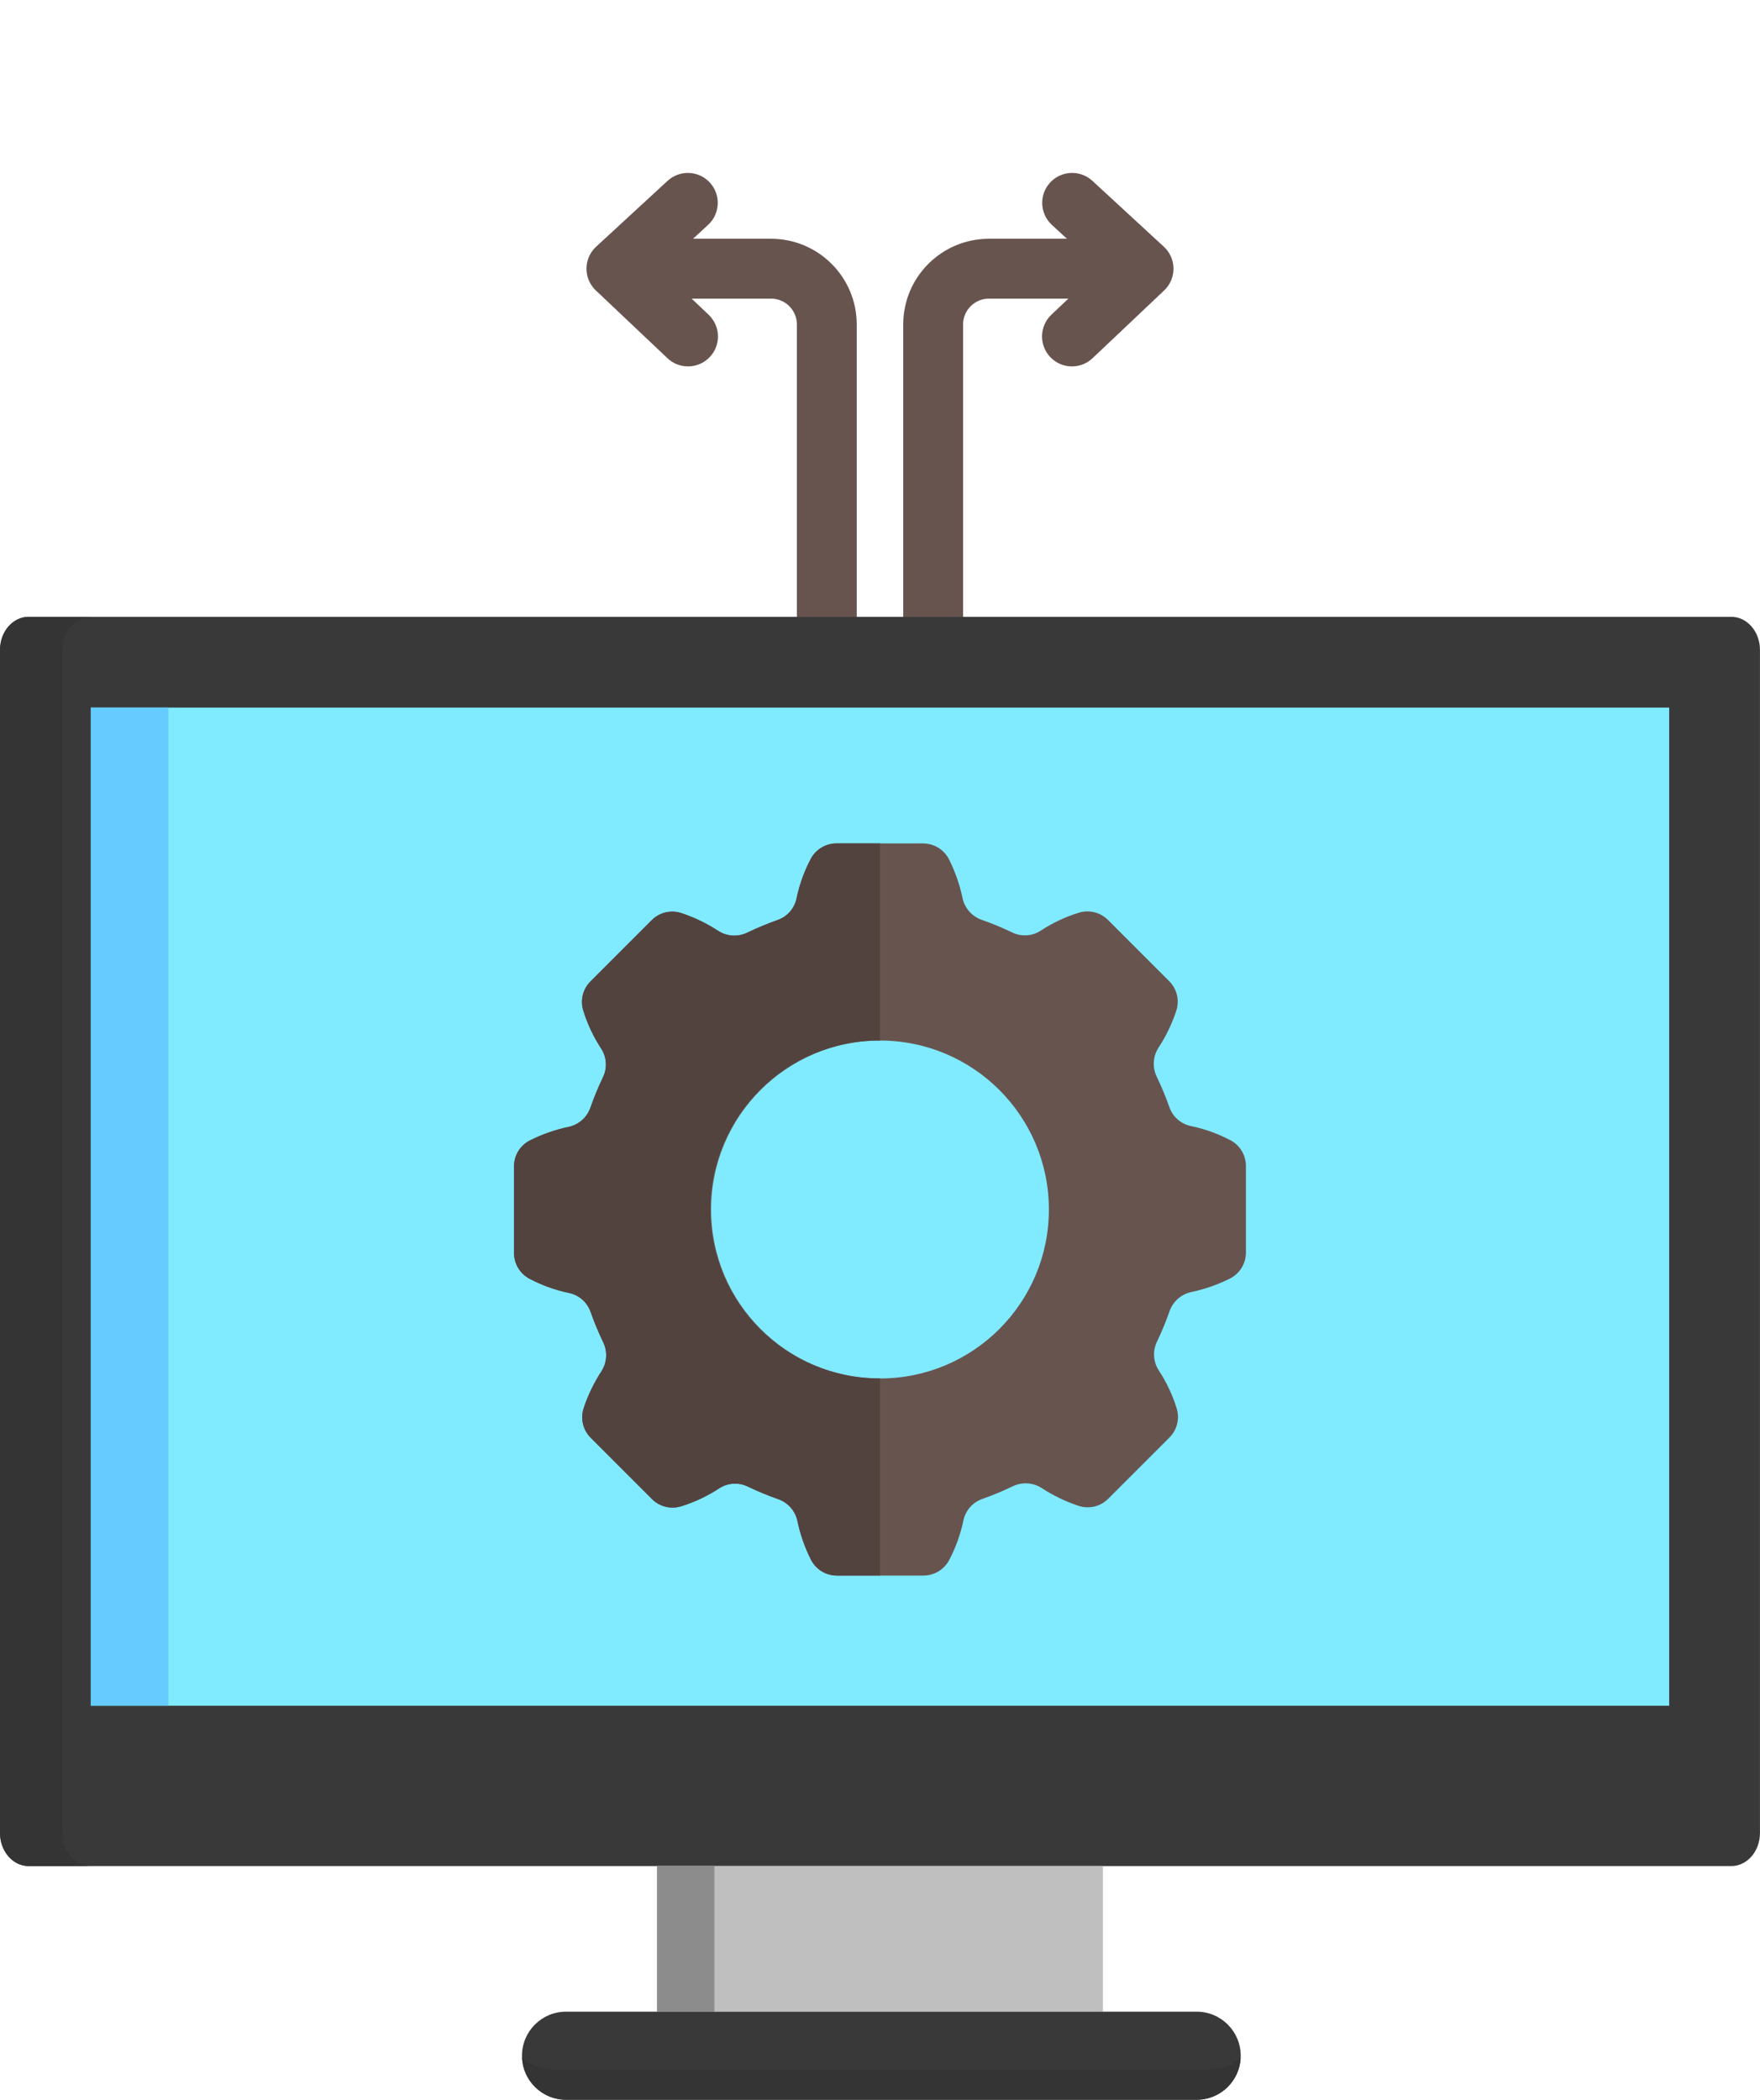 <?xml version="1.0" encoding="UTF-8"?><svg id="_レイヤー_2" xmlns="http://www.w3.org/2000/svg" viewBox="0 0 411.69 491"><defs><style>.cls-1{fill:#53433f;}.cls-2{fill:#68544f;}.cls-3{fill:#6cf;}.cls-4{fill:#bfbfbf;}.cls-5{fill:#8c8c8c;}.cls-6{fill:#80eaff;}.cls-7{fill:#393939;}.cls-8{fill:#343434;}</style></defs><path class="cls-2" d="M274.5,62.79c.01,1.94-.78,3.8-2.19,5.13l-16.71,15.81c-2.79,2.68-7.22,2.59-9.9-.2s-2.59-7.22.2-9.9c.02-.02.05-.05.07-.07l3.94-3.73h-18.58c-3.34,0-6.04,2.71-6.05,6.04v69.37h-14v-69.37c0-11.07,8.98-20.03,20.05-20.04h18.24l-3.53-3.25c-2.84-2.62-3.02-7.05-.4-9.89,2.62-2.84,7.05-3.02,9.89-.4l16.71,15.4c1.43,1.31,2.24,3.16,2.26,5.1h0ZM180.35,55.83h-18.24l3.53-3.25c2.84-2.62,3.02-7.05.4-9.89-2.62-2.84-7.05-3.02-9.89-.4l-16.71,15.4c-2.84,2.62-3.02,7.05-.4,9.89.11.12.22.23.34.34l16.71,15.81c2.79,2.68,7.22,2.59,9.9-.2,2.68-2.79,2.59-7.22-.2-9.9-.02-.02-.05-.05-.07-.07l-3.94-3.73h18.58c3.34,0,6.04,2.71,6.04,6.04v69.37h14v-69.37c0-11.07-8.98-20.03-20.04-20.04h0Z"/><path class="cls-7" d="M404.98,436.36H6.7c-3.7,0-6.7-3.47-6.7-7.74V151.98c0-4.28,3-7.74,6.7-7.74h398.28c3.7,0,6.7,3.47,6.7,7.74v276.64c0,4.28-3,7.74-6.7,7.74Z"/><path class="cls-8" d="M21.28,436.36H6.71c-3.7,0-6.7-3.47-6.7-7.74V151.98c0-4.28,3-7.74,6.7-7.74h14.57c-3.7,0-6.71,3.47-6.71,7.74v276.64c0,4.28,3,7.74,6.71,7.74Z"/><path class="cls-6" d="M21.23,398.87v-233.41h369.22v233.41H21.23Z"/><path class="cls-3" d="M21.23,398.87v-233.41h18.17v233.41h-18.17Z"/><path class="cls-4" d="M257.99,470.4h-104.3v-34.05h104.3v34.05Z"/><path class="cls-5" d="M167.11,470.4h-13.42v-34.05h13.42v34.05Z"/><path class="cls-7" d="M290.22,480.71c0,5.69-4.61,10.3-10.3,10.3h-147.52c-5.69,0-10.3-4.61-10.3-10.3s4.61-10.3,10.3-10.3h147.52c5.69,0,10.3,4.61,10.3,10.3h0Z"/><path class="cls-8" d="M290.2,481.18c-.25,5.49-4.78,9.82-10.28,9.82h-147.52c-5.5,0-10.02-4.33-10.28-9.82,2,1.78,4.59,2.76,7.27,2.75h153.53c2.68,0,5.27-.97,7.27-2.75h.01Z"/><path class="cls-2" d="M287.87,266.67c-2.93-1.56-6.07-2.69-9.32-3.36-2.32-.49-4.22-2.16-5.01-4.4-.85-2.42-1.84-4.79-2.95-7.1-1.06-2.17-.92-4.73.37-6.77,1.78-2.72,3.2-5.66,4.21-8.74.77-2.43.12-5.08-1.69-6.87l-14.3-14.3c-1.77-1.78-4.37-2.44-6.77-1.72-3.17.97-6.19,2.39-8.97,4.22-1.99,1.29-4.52,1.45-6.66.42-2.31-1.11-4.68-2.09-7.1-2.94-2.28-.78-3.99-2.69-4.52-5.05-.66-3.18-1.74-6.26-3.2-9.16-1.17-2.26-3.51-3.68-6.06-3.67h-20.22c-2.51,0-4.82,1.37-6.01,3.57-1.55,2.93-2.68,6.07-3.36,9.32-.49,2.32-2.16,4.22-4.4,5.01-2.42.85-4.79,1.84-7.1,2.95-2.17,1.06-4.73.92-6.77-.37-2.72-1.78-5.66-3.2-8.74-4.22-2.43-.77-5.08-.12-6.87,1.69l-14.3,14.3c-1.78,1.77-2.44,4.37-1.72,6.77.98,3.17,2.4,6.19,4.22,8.97,1.29,1.99,1.45,4.52.42,6.66-1.11,2.31-2.09,4.68-2.94,7.1-.78,2.28-2.69,3.99-5.05,4.52-3.18.66-6.26,1.74-9.16,3.2-2.26,1.17-3.68,3.51-3.67,6.06v20.22c0,2.51,1.37,4.82,3.57,6.01,2.93,1.55,6.07,2.69,9.32,3.36,2.32.49,4.22,2.16,5.01,4.4.85,2.42,1.84,4.79,2.95,7.1,1.06,2.17.92,4.73-.37,6.77-1.78,2.72-3.2,5.66-4.21,8.74-.77,2.43-.12,5.08,1.69,6.87l14.3,14.3c1.77,1.78,4.37,2.44,6.77,1.72,3.17-.97,6.19-2.39,8.97-4.22,1.99-1.29,4.52-1.45,6.66-.42,2.31,1.11,4.68,2.09,7.1,2.94,2.28.78,3.99,2.69,4.52,5.05.66,3.18,1.74,6.26,3.2,9.16,1.17,2.26,3.51,3.68,6.06,3.67h20.22c2.51,0,4.82-1.37,6.01-3.58,1.55-2.93,2.68-6.07,3.36-9.32.49-2.32,2.16-4.22,4.4-5.01,2.42-.85,4.79-1.84,7.1-2.95,2.17-1.06,4.73-.92,6.77.37,2.72,1.78,5.66,3.2,8.74,4.21,2.43.77,5.08.12,6.87-1.69l14.3-14.3c1.78-1.77,2.44-4.37,1.72-6.77-.97-3.17-2.4-6.19-4.22-8.97-1.29-1.99-1.45-4.52-.42-6.66,1.11-2.31,2.09-4.68,2.94-7.1.78-2.28,2.69-3.99,5.05-4.52,3.18-.66,6.26-1.74,9.16-3.2,2.26-1.17,3.68-3.51,3.67-6.06v-20.21c0-2.51-1.36-4.82-3.57-6.01h0ZM205.84,322.34c-21.82,0-39.51-17.69-39.51-39.51s17.69-39.51,39.51-39.51,39.51,17.69,39.51,39.51h0c0,21.82-17.69,39.51-39.51,39.51h0Z"/><path class="cls-1" d="M205.84,368.43h-10.06c-2.55.01-4.89-1.4-6.06-3.67-1.46-2.9-2.54-5.98-3.2-9.16-.53-2.35-2.24-4.27-4.52-5.05-2.42-.85-4.79-1.83-7.1-2.94-2.14-1.03-4.67-.87-6.66.42-2.77,1.82-5.79,3.24-8.97,4.22-2.4.72-5.01.06-6.77-1.72l-14.3-14.3c-1.81-1.79-2.46-4.45-1.69-6.87,1.01-3.09,2.43-6.03,4.21-8.74,1.29-2.04,1.43-4.6.37-6.77-1.11-2.31-2.09-4.68-2.95-7.1-.79-2.24-2.69-3.91-5.01-4.4-3.25-.67-6.39-1.8-9.32-3.36-2.21-1.19-3.58-3.5-3.57-6.01v-20.22c-.01-2.55,1.4-4.89,3.67-6.06,2.9-1.46,5.98-2.54,9.16-3.2,2.35-.53,4.27-2.24,5.05-4.52.85-2.42,1.83-4.79,2.94-7.1,1.03-2.14.87-4.67-.42-6.66-1.82-2.77-3.24-5.79-4.22-8.97-.72-2.4-.06-5.01,1.72-6.77,4.9-4.9,9.94-9.93,14.3-14.3,1.79-1.81,4.44-2.46,6.87-1.69,3.09,1.01,6.03,2.43,8.74,4.21,2.04,1.29,4.6,1.43,6.77.37,2.31-1.11,4.68-2.09,7.1-2.95,2.24-.79,3.91-2.69,4.4-5.01.67-3.25,1.8-6.39,3.36-9.32,1.19-2.21,3.5-3.58,6.01-3.57h10.16v46.09c-21.82-.11-39.6,17.49-39.71,39.31-.11,21.82,17.49,39.6,39.31,39.71h.4v46.09h-.01Z"/></svg>
